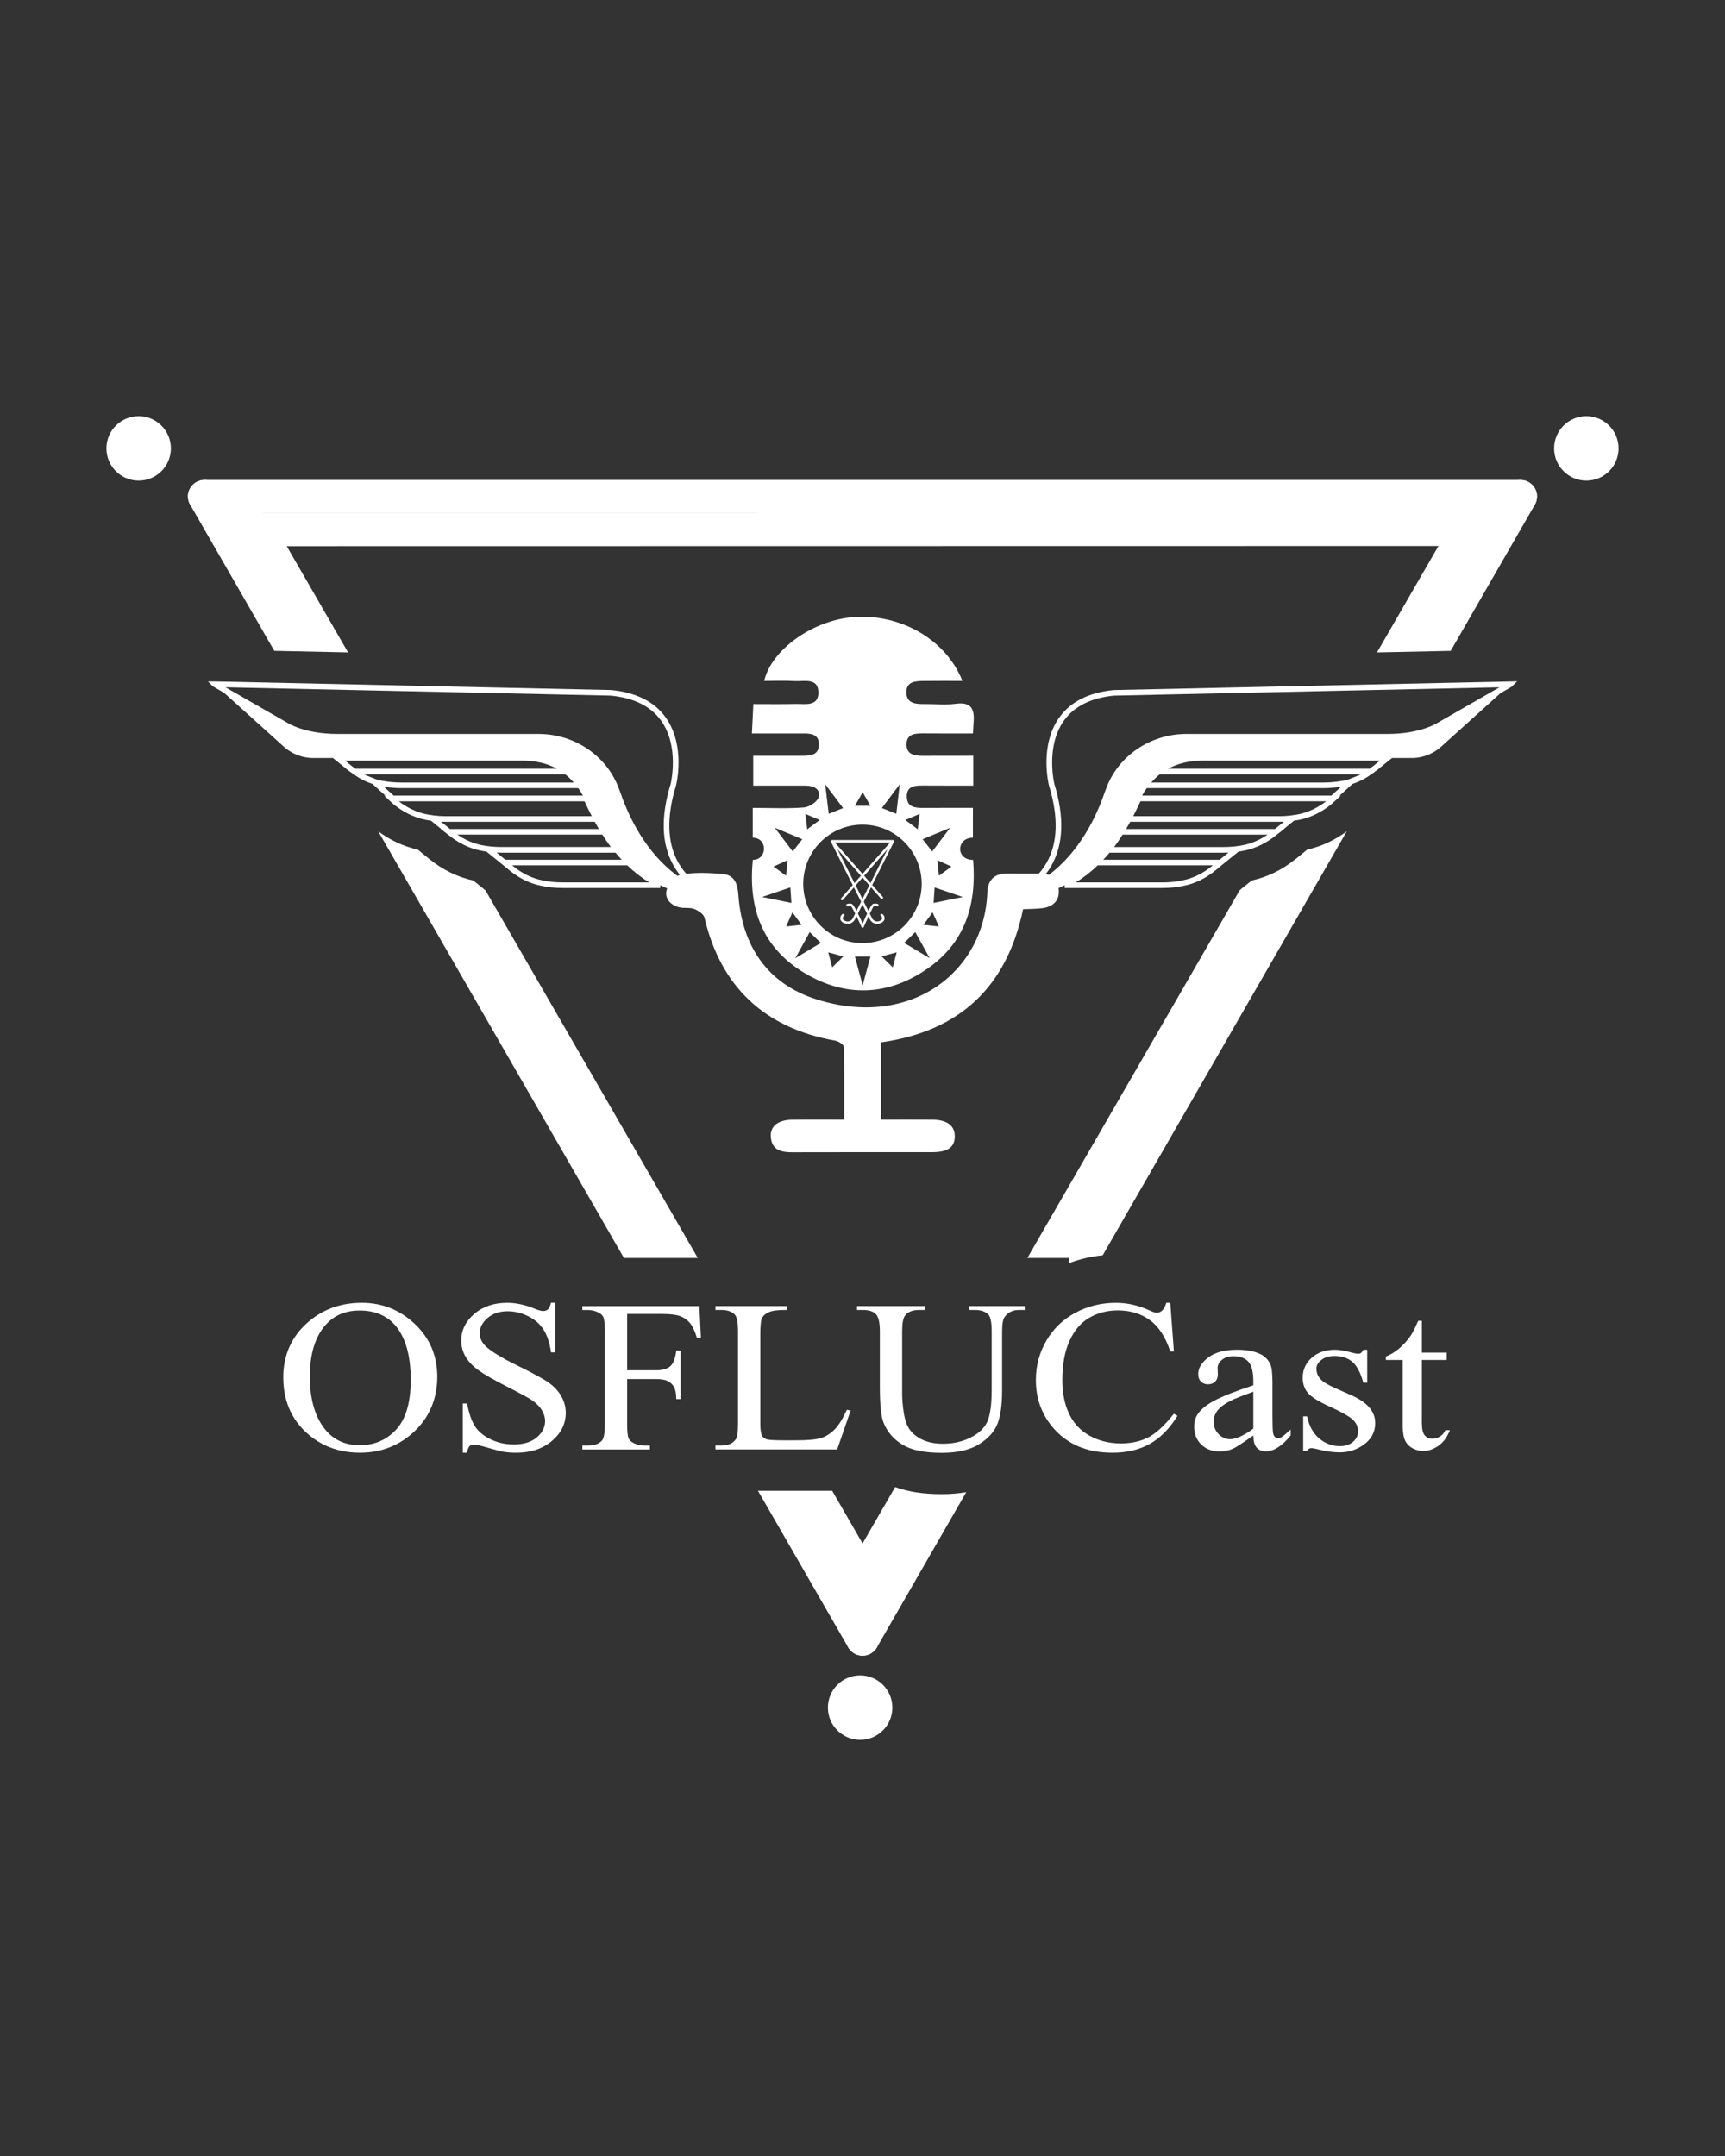 <?xml version="1.0" encoding="UTF-8"?>
<svg id="Camada_1" data-name="Camada 1" xmlns="http://www.w3.org/2000/svg" viewBox="0 0 1080 1350">
  <rect x="0" y="0" width="1080" height="1350" fill="#333333" stroke="none"/>
  <defs>
    <style>
      .cls-1 {
        fill: #fff;
        stroke-width: 0px;
      }
    </style>
  </defs>
  <g>
    <g>
      <path class="cls-1" d="M589.53,935.58c5.46,0,10.61-.42,15.44-1.26l-55.81,96.95c-.28.53-.59.98-.91,1.44-.35.42-.7.84-1.12,1.19-.39.39-.84.74-1.3,1.05-.42.28-.88.53-1.33.77-.07.03-.18.07-.25.1-.49.21-1.02.42-1.54.56-.84.24-1.75.35-2.66.35s-1.82-.11-2.66-.35c-.11-.04-.21-.07-.28-.11-.49-.11-.95-.28-1.37-.49-.53-.25-1.02-.53-1.47-.84-.49-.32-.91-.67-1.33-1.05-.39-.35-.77-.77-1.12-1.19-.28-.35-.52-.74-.77-1.16l-.14-.28c-.77-1.47-1.22-3.15-1.22-4.9v-39.25c0-1.82.49-3.61,1.4-5.18l8.96-15.51,20.38-35.29c8.23,2.98,17.82,4.45,29.1,4.45Z"/>
      <path class="cls-1" d="M818.45,531.97c8.61-1.86,17.16-5.78,24.76-11.45l-152.84,265.51c-7.21.7-14.15,2.31-20.8,4.8v-3.15h-26.33l132.91-230.22,1.33-1.12,6.2-5.01c9.84-2.14,19.29-6.76,27.49-13.45l.63-.45c.14-.11.28-.21.39-.35l6.27-5.11Z"/>
      <path class="cls-1" d="M962.26,311.77c-.05.57-.14,1.13-.28,1.68-.04.04,0,.07,0,.07-.25.84-.56,1.61-.98,2.35,0,.07-.04.11-.07.18l-52.66,91.49-46.15.98,38.48-66.63,8.96-15.51c.84-1.51,2.07-2.73,3.54-3.64l33.4-20.66c1.68-1.05,3.57-1.54,5.43-1.54h.04c2.91,0,5.6,1.23,7.53,3.22.35.39.67.77.98,1.23.21.32.42.63.6.98.11.18.21.39.28.6.25.45.42.95.56,1.47.14.46.25.91.32,1.37v.07c.04.25.07.46.04.67.05.54.05,1.09,0,1.65Z"/>
      <path class="cls-1" d="M962.25,310.12c.04-.21,0-.42-.04-.67v-.07c-.07-.46-.18-.91-.32-1.37-.14-.53-.32-1.02-.56-1.47-.07-.21-.18-.42-.28-.6-.18-.35-.39-.67-.6-.98-.32-.46-.63-.84-.98-1.23-1.93-2-4.62-3.22-7.53-3.22H128.07c-1.68,0-3.36.42-4.87,1.19-.53.32-1.09.63-1.58,1.05-.25.21-.53.42-.77.67-.18.18-.39.39-.53.56-.32.32-.56.63-.81.98-.21.32-.42.63-.6.98-.1.18-.21.39-.28.6-.25.45-.42.95-.56,1.47-.28.91-.42,1.86-.42,2.84,0,.91.14,1.75.35,2.59v.07c.21.81.53,1.61.98,2.35.84,1.54,2.03,2.87,3.61,3.82l33.54,20.73c1.61,1.02,3.5,1.58,5.43,1.58h17.93l721.08-.11h17.93c1.93,0,3.82-.53,5.46-1.54l33.4-20.66c1.54-.95,2.8-2.28,3.61-3.82.42-.74.74-1.51.98-2.35,0,0-.04-.04,0-.07.28-1.05.39-2.17.28-3.33ZM164.56,321.25l-.07-.03h328.92l-328.85.03Z"/>
      <path class="cls-1" d="M179.51,341.98l38.41,66.53-46.18-.98-52.66-91.49c-.04-.07-.07-.1-.07-.18-.46-.74-.77-1.54-.98-2.35v-.07c-.25-.88-.35-1.75-.35-2.59,0-.98.14-1.93.42-2.84.14-.53.32-1.02.56-1.47.07-.21.18-.42.28-.6.18-.35.39-.67.6-.98.25-.35.49-.67.81-.98.14-.18.35-.39.53-.56.24-.25.53-.46.77-.67.49-.42,1.05-.74,1.58-1.05,1.51-.77,3.19-1.19,4.87-1.19,1.86,0,3.75.49,5.43,1.54l30.99,19.15.07.03,2.49,1.54c1.44.91,2.66,2.17,3.5,3.64l8.96,15.55Z"/>
      <path class="cls-1" d="M436.86,787.68h-46.22l-153.82-267.12c7.56,5.6,16.04,9.52,24.72,11.41l6.27,5.11c.11.11.25.21.39.32l.63.49c8.26,6.72,17.75,11.38,27.49,13.45l6.2,5.01,1.47,1.23,132.88,230.11Z"/>
      <path class="cls-1" d="M550.38,987.12v39.25c0,1.75-.42,3.43-1.23,4.9-.28.53-.59.98-.91,1.44-.35.42-.7.84-1.12,1.19-.39.39-.84.74-1.3,1.05-.42.28-.88.53-1.33.77-.07.03-.18.07-.25.1-.49.21-1.02.42-1.54.56-.84.24-1.75.35-2.66.35s-1.82-.11-2.66-.35c-.11-.04-.21-.07-.28-.11-.49-.11-.95-.28-1.37-.49-.53-.25-1.02-.53-1.47-.84-.49-.32-.91-.67-1.33-1.05-.39-.35-.77-.77-1.12-1.19-.28-.35-.52-.74-.77-1.16l-.14-.28-56.34-97.79h46.46l19.01,32.95,8.96,15.51c.91,1.58,1.37,3.36,1.37,5.18Z"/>
    </g>
    <g>
      <g>
        <circle class="cls-1" cx="86.81" cy="280.76" r="20.18"/>
        <circle class="cls-1" cx="993.19" cy="280.76" r="20.18"/>
      </g>
      <circle class="cls-1" cx="538.52" cy="1069.24" r="20.18"/>
    </g>
  </g>
  <g>
    <path class="cls-1" d="M226.51,815.75c12.78,0,23.85,4.43,33.22,13.27,9.37,8.85,14.05,19.89,14.05,33.14s-4.72,24.96-14.16,33.96-20.86,13.5-34.28,13.5-24.94-4.39-34.16-13.17-13.83-20.15-13.83-34.09,5.32-25.89,15.98-34.89c9.25-7.81,20.31-11.72,33.18-11.72ZM225.13,820.59c-8.81,0-15.88,2.98-21.2,8.94-6.63,7.41-9.95,18.27-9.95,32.57s3.44,25.93,10.31,33.83c5.28,6,12.24,9,20.91,9,9.25,0,16.88-3.29,22.91-9.86,6.03-6.58,9.04-16.95,9.04-31.12,0-15.36-3.32-26.81-9.95-34.36-5.32-6-12.68-9-22.07-9Z"/>
    <path class="cls-1" d="M347.7,815.75v31.05h-2.69c-.87-5.96-2.43-10.7-4.68-14.23-2.25-3.53-5.46-6.33-9.62-8.41-4.16-2.07-8.47-3.11-12.93-3.11-5.04,0-9.2,1.4-12.49,4.2-3.29,2.8-4.94,5.99-4.94,9.57,0,2.74,1.04,5.23,3.12,7.48,3,3.31,10.14,7.72,21.42,13.24,9.19,4.5,15.48,7.96,18.84,10.36,3.36,2.41,5.95,5.24,7.77,8.51,1.82,3.27,2.72,6.69,2.72,10.26,0,6.8-2.89,12.66-8.67,17.58-5.79,4.92-13.23,7.38-22.33,7.38-2.86,0-5.54-.2-8.06-.59-1.5-.22-4.61-1.03-9.33-2.42-4.72-1.39-7.71-2.09-8.97-2.09s-2.17.33-2.87.99c-.7.66-1.22,2.03-1.56,4.1h-2.69v-30.78h2.69c1.26,6.44,2.95,11.27,5.08,14.46,2.13,3.2,5.38,5.86,9.77,7.98,4.38,2.12,9.18,3.18,14.41,3.18,6.05,0,10.83-1.46,14.34-4.37,3.51-2.91,5.26-6.35,5.26-10.33,0-2.21-.67-4.44-2-6.69-1.33-2.25-3.4-4.35-6.21-6.29-1.89-1.32-7.04-4.14-15.47-8.44-8.42-4.3-14.41-7.73-17.97-10.29-3.56-2.56-6.26-5.38-8.1-8.47-1.84-3.09-2.76-6.49-2.76-10.19,0-6.44,2.71-11.99,8.13-16.65,5.42-4.66,12.32-6.99,20.69-6.99,5.23,0,10.77,1.17,16.63,3.51,2.71,1.1,4.62,1.65,5.74,1.65,1.26,0,2.29-.34,3.08-1.03.8-.68,1.44-2.06,1.93-4.14h2.69Z"/>
    <path class="cls-1" d="M392.65,822.71v35.29h17.93c4.12,0,7.13-.83,9.04-2.48s3.18-4.93,3.81-9.83h2.69v30.39h-2.69c-.05-3.49-.54-6.05-1.49-7.68-.94-1.63-2.25-2.86-3.92-3.67-1.67-.82-4.15-1.22-7.44-1.22h-17.93v28.2c0,4.55.31,7.55.94,9,.48,1.1,1.5,2.05,3.05,2.85,2.13,1.06,4.36,1.59,6.68,1.59h3.56v2.45h-42.26v-2.45h3.48c4.07,0,7.02-1.08,8.86-3.24,1.16-1.41,1.74-4.81,1.74-10.19v-57.99c0-4.54-.32-7.55-.94-9-.49-1.1-1.48-2.05-2.98-2.85-2.08-1.06-4.31-1.59-6.68-1.59h-3.48v-2.45h73.27l.94,19.73h-2.54c-1.26-4.19-2.72-7.27-4.39-9.24-1.67-1.96-3.73-3.39-6.17-4.27s-6.23-1.33-11.36-1.33h-21.71Z"/>
    <path class="cls-1" d="M530.18,882.75l2.39.46-8.42,24.36h-76.24v-2.45h3.7c4.16,0,7.14-1.23,8.93-3.71,1.02-1.41,1.53-4.68,1.53-9.8v-57.93c0-5.6-.68-9.11-2.03-10.53-1.89-1.94-4.69-2.91-8.42-2.91h-3.7v-2.45h44.59v2.45c-5.23-.04-8.9.4-11,1.33-2.11.93-3.55,2.1-4.32,3.51-.78,1.41-1.16,4.79-1.16,10.13v56.4c0,3.66.39,6.18,1.16,7.55.58.93,1.48,1.61,2.69,2.05,1.21.44,4.99.66,11.33.66h7.19c7.55,0,12.85-.51,15.9-1.52,3.05-1.01,5.83-2.81,8.35-5.4,2.52-2.58,5.03-6.65,7.55-12.21Z"/>
    <path class="cls-1" d="M606.72,820.26v-2.45h34.85v2.45h-3.7c-3.87,0-6.85,1.48-8.93,4.44-1.02,1.37-1.53,4.55-1.53,9.53v36.41c0,9-.98,15.99-2.94,20.95-1.96,4.96-5.81,9.22-11.54,12.78-5.74,3.55-13.54,5.33-23.42,5.33-10.75,0-18.91-1.7-24.47-5.1-5.57-3.4-9.51-7.97-11.83-13.7-1.55-3.93-2.33-11.3-2.33-22.11v-35.09c0-5.52-.83-9.14-2.5-10.86-1.67-1.72-4.37-2.58-8.1-2.58h-3.7v-2.45h42.55v2.45h-3.77c-4.07,0-6.97,1.17-8.72,3.51-1.21,1.59-1.81,4.9-1.81,9.93v39.13c0,3.49.35,7.48,1.05,11.98.7,4.5,1.97,8.01,3.81,10.52,1.84,2.52,4.49,4.59,7.95,6.22,3.46,1.63,7.71,2.45,12.74,2.45,6.44,0,12.2-1.28,17.28-3.84,5.08-2.56,8.56-5.84,10.42-9.83,1.86-3.99,2.8-10.76,2.8-20.29v-36.35c0-5.6-.68-9.11-2.03-10.53-1.89-1.94-4.69-2.91-8.42-2.91h-3.7Z"/>
    <path class="cls-1" d="M732.71,815.75l2.25,30.52h-2.25c-3-9.13-7.28-15.71-12.85-19.73-5.57-4.02-12.25-6.02-20.04-6.02-6.53,0-12.44,1.51-17.72,4.54-5.28,3.02-9.43,7.84-12.45,14.47-3.03,6.62-4.54,14.85-4.54,24.69,0,8.12,1.43,15.16,4.28,21.12,2.86,5.96,7.15,10.53,12.89,13.7,5.73,3.18,12.28,4.77,19.64,4.77,6.39,0,12.03-1.25,16.92-3.74,4.89-2.49,10.26-7.45,16.12-14.86l2.25,1.32c-4.94,7.99-10.7,13.84-17.28,17.54-6.59,3.71-14.4,5.56-23.45,5.56-16.32,0-28.95-5.52-37.91-16.55-6.68-8.21-10.02-17.87-10.02-29,0-8.96,2.21-17.19,6.61-24.69,4.4-7.5,10.47-13.32,18.19-17.44,7.72-4.13,16.16-6.19,25.31-6.19,7.12,0,14.13,1.59,21.06,4.77,2.03.97,3.49,1.46,4.36,1.46,1.31,0,2.44-.42,3.41-1.26,1.26-1.19,2.15-2.85,2.69-4.96h2.54Z"/>
    <path class="cls-1" d="M784.7,898.84c-6.83,4.81-11.11,7.59-12.85,8.34-2.62,1.1-5.4,1.65-8.35,1.65-4.6,0-8.39-1.43-11.37-4.3-2.97-2.87-4.47-6.64-4.47-11.32,0-2.96.73-5.52,2.18-7.68,1.99-3,5.43-5.83,10.35-8.47,4.91-2.65,13.08-5.87,24.51-9.66v-2.38c0-6.05-1.05-10.2-3.16-12.45-2.11-2.25-5.17-3.38-9.18-3.38-3.05,0-5.47.75-7.26,2.25-1.84,1.5-2.76,3.22-2.76,5.16l.14,3.84c0,2.03-.57,3.6-1.71,4.7-1.14,1.1-2.63,1.65-4.47,1.65s-3.26-.57-4.39-1.72c-1.14-1.15-1.71-2.71-1.71-4.7,0-3.8,2.13-7.28,6.39-10.46,4.26-3.18,10.24-4.77,17.94-4.77,5.91,0,10.75.9,14.52,2.71,2.86,1.37,4.96,3.51,6.32,6.42.87,1.9,1.31,5.78,1.31,11.65v20.59c0,5.78.12,9.32.36,10.63.24,1.3.64,2.17,1.2,2.62s1.2.66,1.93.66c.77,0,1.45-.15,2.03-.46,1.02-.57,2.97-2.18,5.88-4.83v3.71c-5.42,6.62-10.6,9.93-15.54,9.93-2.37,0-4.26-.75-5.66-2.25-1.41-1.5-2.13-4.06-2.18-7.68ZM784.7,894.54v-23.1c-7.31,2.65-12.03,4.52-14.16,5.63-3.83,1.94-6.56,3.97-8.21,6.09-1.64,2.12-2.47,4.43-2.47,6.95,0,3.18,1.04,5.82,3.12,7.91s4.48,3.14,7.19,3.14c3.68,0,8.52-2.21,14.52-6.62Z"/>
    <path class="cls-1" d="M856,845.15v20.65h-2.4c-1.84-6.49-4.2-10.9-7.08-13.24-2.88-2.34-6.55-3.51-11-3.51-3.39,0-6.12.82-8.2,2.45-2.08,1.63-3.12,3.44-3.12,5.43,0,2.47.77,4.59,2.32,6.35,1.5,1.81,4.55,3.73,9.15,5.76l10.6,4.7c9.83,4.37,14.74,10.13,14.74,17.28,0,5.52-2.29,9.96-6.86,13.34-4.58,3.38-9.7,5.06-15.36,5.06-4.07,0-8.71-.66-13.94-1.98-1.6-.44-2.91-.66-3.92-.66-1.11,0-1.99.57-2.62,1.72h-2.39v-21.65h2.39c1.36,6.18,3.95,10.84,7.77,13.97,3.82,3.14,8.11,4.7,12.85,4.7,3.34,0,6.06-.89,8.17-2.68,2.1-1.79,3.16-3.94,3.16-6.45,0-3.04-1.17-5.6-3.52-7.68-2.35-2.07-7.03-4.7-14.05-7.88-7.02-3.18-11.62-6.05-13.8-8.61-2.18-2.51-3.27-5.69-3.27-9.53,0-4.99,1.87-9.16,5.62-12.51,3.75-3.35,8.61-5.03,14.56-5.03,2.62,0,5.79.51,9.51,1.52,2.47.66,4.12.99,4.94.99.78,0,1.38-.15,1.82-.46.44-.31.94-.99,1.53-2.05h2.4Z"/>
    <path class="cls-1" d="M890.21,827.01v19.93h15.54v4.63h-15.54v39.32c0,3.93.62,6.58,1.85,7.94s2.82,2.05,4.76,2.05c1.6,0,3.15-.45,4.65-1.36,1.5-.9,2.66-2.24,3.48-4h2.83c-1.7,4.33-4.09,7.58-7.19,9.76s-6.3,3.28-9.58,3.28c-2.23,0-4.41-.56-6.54-1.69-2.13-1.12-3.7-2.74-4.72-4.83s-1.53-5.33-1.53-9.7v-40.78h-10.53v-2.18c2.66-.97,5.39-2.61,8.17-4.93,2.78-2.32,5.26-5.06,7.44-8.24,1.11-1.68,2.66-4.74,4.65-9.2h2.25Z"/>
  </g>
  <g>
    <path class="cls-1" d="M559.66,526.65c0-.07.07-.14.04-.21,0-.04-.04-.04-.04-.04v-.07c-.14-.21-.38-.35-.67-.35h-38.03c-.28,0-.52.14-.67.35v.07s0,.04-.04.04c-.04.07.04.14.04.21-.04.14-.1.32-.04.46l13.62,27.07-7.28,8.3c-.28.32-.25.77.07,1.05.14.14.35.21.53.21.21,0,.42-.1.56-.28l6.86-7.81,4.52,9-2.87,5.67c-1.23-2.31-2.24-3.99-2.77-4.24-1.33-.6-2.94-.11-3.12-.04-.42.14-.63.56-.49.98.14.39.56.6.95.46.35-.1,1.37-.32,1.96-.07.39.32,1.37,2.14,2.63,4.62l-1.68,3.33c-.25.39-2.1,2.87-5.36.88-.7-.42-.81-1.02-.74-1.44.07-.63.42-1.05.59-1.12.39-.11.59-.56.49-.95-.14-.42-.6-.63-.98-.49-.81.28-1.51,1.26-1.65,2.38-.14,1.19.42,2.28,1.51,2.94,1.12.7,2.17.95,3.12.95,2.1,0,3.64-1.37,4.34-2.42l1.19-2.35c1.02,2.07,2.14,4.41,3.15,6.72.14.25.39.42.7.42s.59-.18.7-.46c.95-2.21,2-4.52,2.94-6.55l1.12,2.21.04.07c.67,1.02,2.17,2.35,4.27,2.35.95,0,2.03-.25,3.15-.95,1.08-.67,1.65-1.75,1.51-2.94-.14-1.12-.84-2.1-1.65-2.38-.39-.14-.84.07-.98.49-.11.39.11.84.49.95.17.07.52.49.59,1.12.07.42-.04,1.02-.74,1.44-3.29,2.03-5.18-.6-5.32-.84l-1.68-3.29c1.22-2.49,2.17-4.34,2.49-4.62.7-.32,1.72-.1,2.07,0,.39.14.81-.07.95-.46.14-.42-.07-.84-.49-.98-.18-.07-1.79-.56-3.12.04-.49.21-1.44,1.68-2.73,4.31l-2.91-5.74,4.55-9.03,6.2,7.04c.28.32.77.35,1.08.07.32-.28.35-.77.07-1.09l-6.62-7.49,13.59-27.03c.07-.18,0-.32-.04-.46ZM524.29,531.65l14.71,16.7-4.03,4.59-10.68-21.29ZM542.89,572.13c-.81,1.68-1.72,3.71-2.77,6.13-.98-2.14-2.03-4.31-2.98-6.27l2.84-5.64,2.91,5.78ZM539.98,562.92l-4.27-8.51,4.31-4.9,4.27,4.83-4.31,8.58ZM545.02,552.91l-3.99-4.55,14.64-16.67-10.64,21.22ZM540.02,547.2l-17.37-19.68h34.66l-17.3,19.68Z"/>
    <path class="cls-1" d="M609.13,524.51v-18.66c-10.64,0-20.69-.04-30.74.04-5.18,0-10.5-.21-10.64-6.97-.18-6.93,5.18-7.04,10.36-7.04,10.29.07,20.59.04,31.23.04v-18.7c-10.99,0-21.29,0-31.62.04-5.36,0-10.4-.88-10.15-7.53.25-6.13,5.18-6.55,10.15-6.51,10.33.1,20.66.04,31.44.04.18-3.08.25-5.29.42-7.49.63-7.88-1.65-12.36-11.06-11.1-6.55.84-13.27.1-19.92.18-5.6.07-11.2-.53-11.13-7.49.03-6.65,5.71-6.93,10.75-6.97,7.95-.1,15.93-.04,24.33-.04-10.26-25.95-38.87-42.26-68.38-39.95-25.21,2-51.19,20.31-55.71,39.95,6.44,0,12.74-.28,19.01.11,5.88.35,14.74-2.31,14.92,6.97.14,9.28-8.54,7.21-14.6,7.35-8.33.21-16.7.07-26.12.07-.32,6.23-.6,11.94-.91,18.42,11.24,0,21.04.04,30.81,0,5.39-.04,11.31-.18,11.13,7.21-.18,6.65-5.81,6.76-10.89,6.76-10.01.04-20.03,0-30.22,0v18.7c11.45,0,22.13.03,32.77,0,5.04,0,9.52,2.1,8.19,7.21-.77,2.84-5.78,6.16-9.07,6.44-10.54.81-21.18.28-32.21.28v18.66c9.56,0,9.24,13.87.07,13.87-3.12,31.16,6.51,55.67,33.02,71.25,25.28,14.85,51.47,13.9,75.84-2.8,23.88-16.35,31.37-40.02,29.06-68.42-11.07,0-10.57-13.9-.14-13.9ZM586.3,521.88l8.61-3.57-5.64,7.42-5.64,7.46-2.98-3.85-2.98-3.85,8.61-3.61ZM595.72,542.61l-3.92,2.84-3.96,2.87-.49-4.87-.49-4.83,4.45,2,4.41,2ZM571.28,511.56l4.48-1.93-.59,4.83-.56,4.83-3.89-2.94-3.92-2.91,4.48-1.89ZM557.73,498.53l5.6-7.46-1.09,9.24-1.08,9.28-4.52-1.82-4.52-1.79,5.6-7.46ZM537.67,500.32l2.45-4.2,2.42,4.2,2.45,4.24h-9.73l2.42-4.24ZM522.26,498.53l5.6,7.46-4.52,1.79-4.48,1.82-1.12-9.28-1.09-9.24,5.6,7.46ZM508.71,511.56l4.48,1.89-3.89,2.91-3.92,2.94-.56-4.83-.59-4.83,4.48,1.93ZM539.98,516.35c20.48,0,37.08,16.6,37.08,37.08s-16.6,37.08-37.08,37.08-37.08-16.6-37.08-37.08,16.6-37.08,37.08-37.08ZM493.69,521.88l8.61,3.61-2.98,3.85-2.98,3.85-5.64-7.46-5.64-7.42,8.61,3.57ZM488.72,540.62l4.41-2-.49,4.83-.49,4.87-3.96-2.87-3.92-2.84,4.45-2ZM486.34,563.52l-9.14-1.86,8.82-3.01,8.82-2.98.32,4.83.32,4.87-9.14-1.86ZM492.19,580.15l1.96-4.45,2-4.45,2.84,3.92,2.87,3.92-4.83.53-4.83.53ZM505.91,595.2l-7.98,4.8,4.52-8.19,4.48-8.16,3.5,3.36,3.5,3.4-8.02,4.8ZM524.5,602.31l-3.47,3.4-1.22-4.69-1.23-4.69,4.69,1.26,4.69,1.3-3.47,3.43ZM542.54,607.95l-2.42,9-2.45-9-2.42-9.03h9.73l-2.45,9.03ZM558.96,605.71l-3.47-3.4-3.47-3.43,4.69-1.3,4.69-1.26-2.45,9.38ZM574.08,595.2l-8.02-4.8,3.5-3.4,3.5-3.36,4.52,8.16,4.48,8.19-7.98-4.8ZM582.98,579.62l-4.83-.53,2.87-3.92,2.84-3.92,2,4.45,1.96,4.45-4.83-.53ZM593.66,563.52l-9.14,1.86.32-4.87.31-4.83,8.82,2.98,8.82,3.01-9.14,1.86Z"/>
    <path class="cls-1" d="M528.53,701.08c0-15.65.14-30.64-.24-45.61-.04-1.36-3.23-3.49-5.21-3.84-44.32-7.78-71.84-33.71-82.02-77.04-.53-2.26-3.95-4.5-6.52-5.47-2.83-1.07-6.35-.23-9.36-1.01-5.83-1.51-9.45-5.99-7.64-11.41,1.27-3.79,5.62-8.63,9.22-9.2,8.44-1.35,17.31-1,25.89-.22,7.3.67,9.13,6.26,9.61,12.96,2.33,32.05,18.13,55.89,49.26,65.62,58.67,18.33,104.74-17.11,106.63-66.97.3-7.91,4.38-11.99,12.56-11.94,6.93.05,13.86,0,20.79.01,6.98.02,10.95,3.77,11.39,10.31.46,6.77-3.66,10.56-10.3,11.41-3.95.5-7.97.43-12.05.63-10.06,48.13-39.05,76.29-88.88,83.36v48.41c10.96,0,21.55-.07,32.14.02,9.14.08,14.01,3.78,13.98,10.39-.03,6.83-4.32,9.93-14.07,9.94-29.17.04-58.34-.04-87.5.06-7.04.03-12.94-1.23-13.61-9.53-.54-6.73,4.47-10.74,13.44-10.85,10.64-.13,21.28-.03,32.48-.03h0Z"/>
  </g>
  <path class="cls-1" d="M949.9,426.61l-252.6,5.47c-15.62,1.5-27.12,7.33-34.18,17.32-12.4,17.54-6.64,41.36-6.37,42.46,6.02,19.57,5.57,35.77-1.35,48.15-8.3,14.83-23.53,19.75-27.99,20.9l.37,1.68c-.44.24-.95.33-1.47.33.52,0,1.02-.03,1.53-.03l.32,1.44c2.42-.44,4.78-1.06,7.13-1.75,12.2-.94,22.59-3.89,31.34-8.3,0,0,0,0,0,0v1.75h60.98c4.88,0,9.35-.46,13.62-1.4,6.89-1.34,13.74-4.68,19.8-9.65l4.29-3.56,10.14-8.2c1.37-.18,2.7-.41,3.94-.66,6.92-1.44,13.76-4.81,19.74-9.71l.35-.27h.03l.49-.4,4-3.1h-.21l6.38-5.22.06-.02c1.29-.17,2.51-.34,3.66-.59,6.92-1.44,13.76-4.8,19.85-9.8l5.66-5.22h-.74l8.17-7.41c3.96-1.23,7.9-3.24,11.72-5.97h.02l.45-.32s.02-.01.02-.02c0,0,0,0,0,0l4.32-3.16h-.15l8.3-6.71h12.35c11.01,0,18.02-6.74,18.02-6.74l37.6-33.91,6.85-3.93,3.54-3.46ZM658.45,541.71c7.41-13.24,7.96-30.36,1.67-50.79-.06-.23-5.61-23.31,5.87-39.52,6.45-9.11,17.09-14.44,31.51-15.83l241.32-5.22-38.74,22.23c-.1.07-10.56,6.98-31.32,6.98h-125.87c-22.82,0-43.12,13.93-50.53,34.68l-.36.91c-8.88,26.27-23.53,46.04-41.71,57.03,3-2.84,5.84-6.29,8.18-10.46ZM850.49,485.58l-5.21,2.08c-1.17.47-2.4.81-3.87,1.09-4.22.82-8.58,1.24-12.95,1.24h-107.67c1.72-2,3.5-3.72,5.33-5.14h125.9c-.5.27-1.02.48-1.52.73ZM758.81,542.28c-5.61,4.6-11.92,7.69-18.29,8.93-4.07.89-8.29,1.33-12.91,1.33h-54.12c4.87-2.96,9.49-6.54,13.78-10.7h72.07l-.54.44ZM763.58,538.33h-72.85c1.43-1.49,2.72-2.93,3.95-4.42h71.07c1.17,0,2.3-.03,3.41-.09l-5.57,4.51ZM778.71,529.13c-1.32.26-2.73.53-4.27.71-2.54.35-5.46.53-8.68.53h-68.2c1.87-2.47,3.64-5.08,5.29-7.78h90.82c-4.72,3.23-9.83,5.48-14.97,6.54ZM798.27,519.08h-93.23c.92-1.52,1.78-3.04,2.6-4.51h92.62c1.25,0,2.46-.02,3.62-.07l-5.61,4.58ZM813.18,509.83c-1.23.26-2.54.44-3.95.61l-.57.14c-.81.1-1.65.17-2.51.24-.47.04-.91.09-1.39.12-1.43.08-2.91.13-4.5.13h-90.75c1.59-3.07,3.02-6.1,4.52-9.33h116.27c-5.29,4.07-11.18,6.86-17.12,8.1ZM833.51,498.19h-118.48c.82-1.54,1.79-3.09,2.92-4.69h110.51c2.12,0,4.23-.12,6.33-.3.66-.06,1.31-.16,1.96-.23.97-.11,1.94-.19,2.9-.34l-6.14,5.57ZM859.67,479.74c-.73.58-1.46,1.1-2.19,1.62h-126.15c6-3.31,13.24-5.05,21.12-5.05h111.46l-4.25,3.44Z"/>
  <path class="cls-1" d="M452.16,562.89c.52,0,1.01.03,1.53.03-.52,0-1.03-.09-1.47-.33l.37-1.68c-4.47-1.15-19.7-6.07-27.99-20.91-6.92-12.37-7.37-28.57-1.32-48.24.25-1.01,6-24.83-6.39-42.37-7.06-9.99-18.56-15.82-34.31-17.33l-248.11-5.37h-4.27s3.08,3.08,3.08,3.08l7.03,4.05,37.79,34.08s7.01,6.74,18.02,6.74h12.34l8.3,6.71h-.15l4.02,2.94c.11.08.21.16.33.24l.45.32h.02c3.87,2.76,7.85,4.79,11.72,5.97l8.17,7.41h-.75l5.73,5.29c6.01,4.93,12.85,8.3,19.76,9.73,1.15.24,2.37.42,3.66.59l.08.02,6.38,5.21h-.21l4.01,3.11.48.4h.03l.31.24c6.02,4.93,12.86,8.3,19.79,9.74,1.23.25,2.57.47,3.93.65l10.12,8.18,4.33,3.59c6.06,4.97,12.91,8.31,19.76,9.64,4.31.95,8.78,1.41,13.66,1.41h60.98v-1.75s0,0,0,0c8.75,4.41,19.14,7.36,31.34,8.3,2.34.69,4.71,1.31,7.13,1.75l.32-1.44ZM238.58,488.76c-1.41-.27-2.6-.6-3.86-1.09l-5.26-2.1c-.49-.24-.99-.44-1.48-.71h125.91c1.82,1.42,3.6,3.14,5.33,5.14h-107.67c-4.37,0-8.73-.42-12.97-1.24ZM382.37,435.56c14.55,1.4,25.2,6.73,31.65,15.84,11.48,16.21,5.93,39.29,5.89,39.43-6.32,20.52-5.77,37.64,1.64,50.89,2.34,4.18,5.18,7.63,8.18,10.47-18.18-10.98-32.83-30.76-41.72-57.03l-.38-.94c-7.4-20.73-27.7-34.66-50.52-34.66h-125.87c-20.77,0-31.23-6.91-31.44-7.05l-38.62-22.16,241.18,5.21ZM220.34,479.74l-4.25-3.44h111.46c7.89,0,15.13,1.74,21.12,5.05h-126.15c-.73-.51-1.46-1.03-2.18-1.61ZM243.25,492.97c.66.08,1.31.17,1.97.23,2.1.19,4.21.3,6.33.3h110.5c1.13,1.6,2.1,3.15,2.92,4.69h-118.48l-6.14-5.57c.96.15,1.93.23,2.9.34ZM365.96,501.74c1.46,3.12,2.92,6.21,4.53,9.33h-90.75c-1.59,0-3.08-.04-4.51-.13-.47-.03-.9-.08-1.36-.12-.87-.07-1.74-.14-2.56-.24l-.55-.13c-1.41-.18-2.72-.35-3.96-.62-5.96-1.24-11.87-4.05-17.12-8.09h116.27ZM276.12,514.5c1.16.05,2.36.07,3.61.07h92.62c.79,1.42,1.66,2.96,2.6,4.51h-93.23l-5.6-4.58ZM377.14,522.58c1.65,2.71,3.42,5.32,5.29,7.78h-68.2c-3.21,0-6.13-.18-8.71-.53-1.5-.18-2.91-.44-4.22-.7-5.14-1.07-10.24-3.3-14.98-6.55h90.81ZM314.26,533.91h71.07c1.26,1.53,2.6,3,3.95,4.42h-72.85l-5.57-4.51c1.1.06,2.24.09,3.41.09ZM352.39,552.53c-4.63,0-8.85-.43-12.95-1.33-6.32-1.23-12.63-4.32-18.24-8.91l-.54-.45h72.07c4.29,4.15,8.91,7.73,13.78,10.7h-54.12Z"/>
</svg>